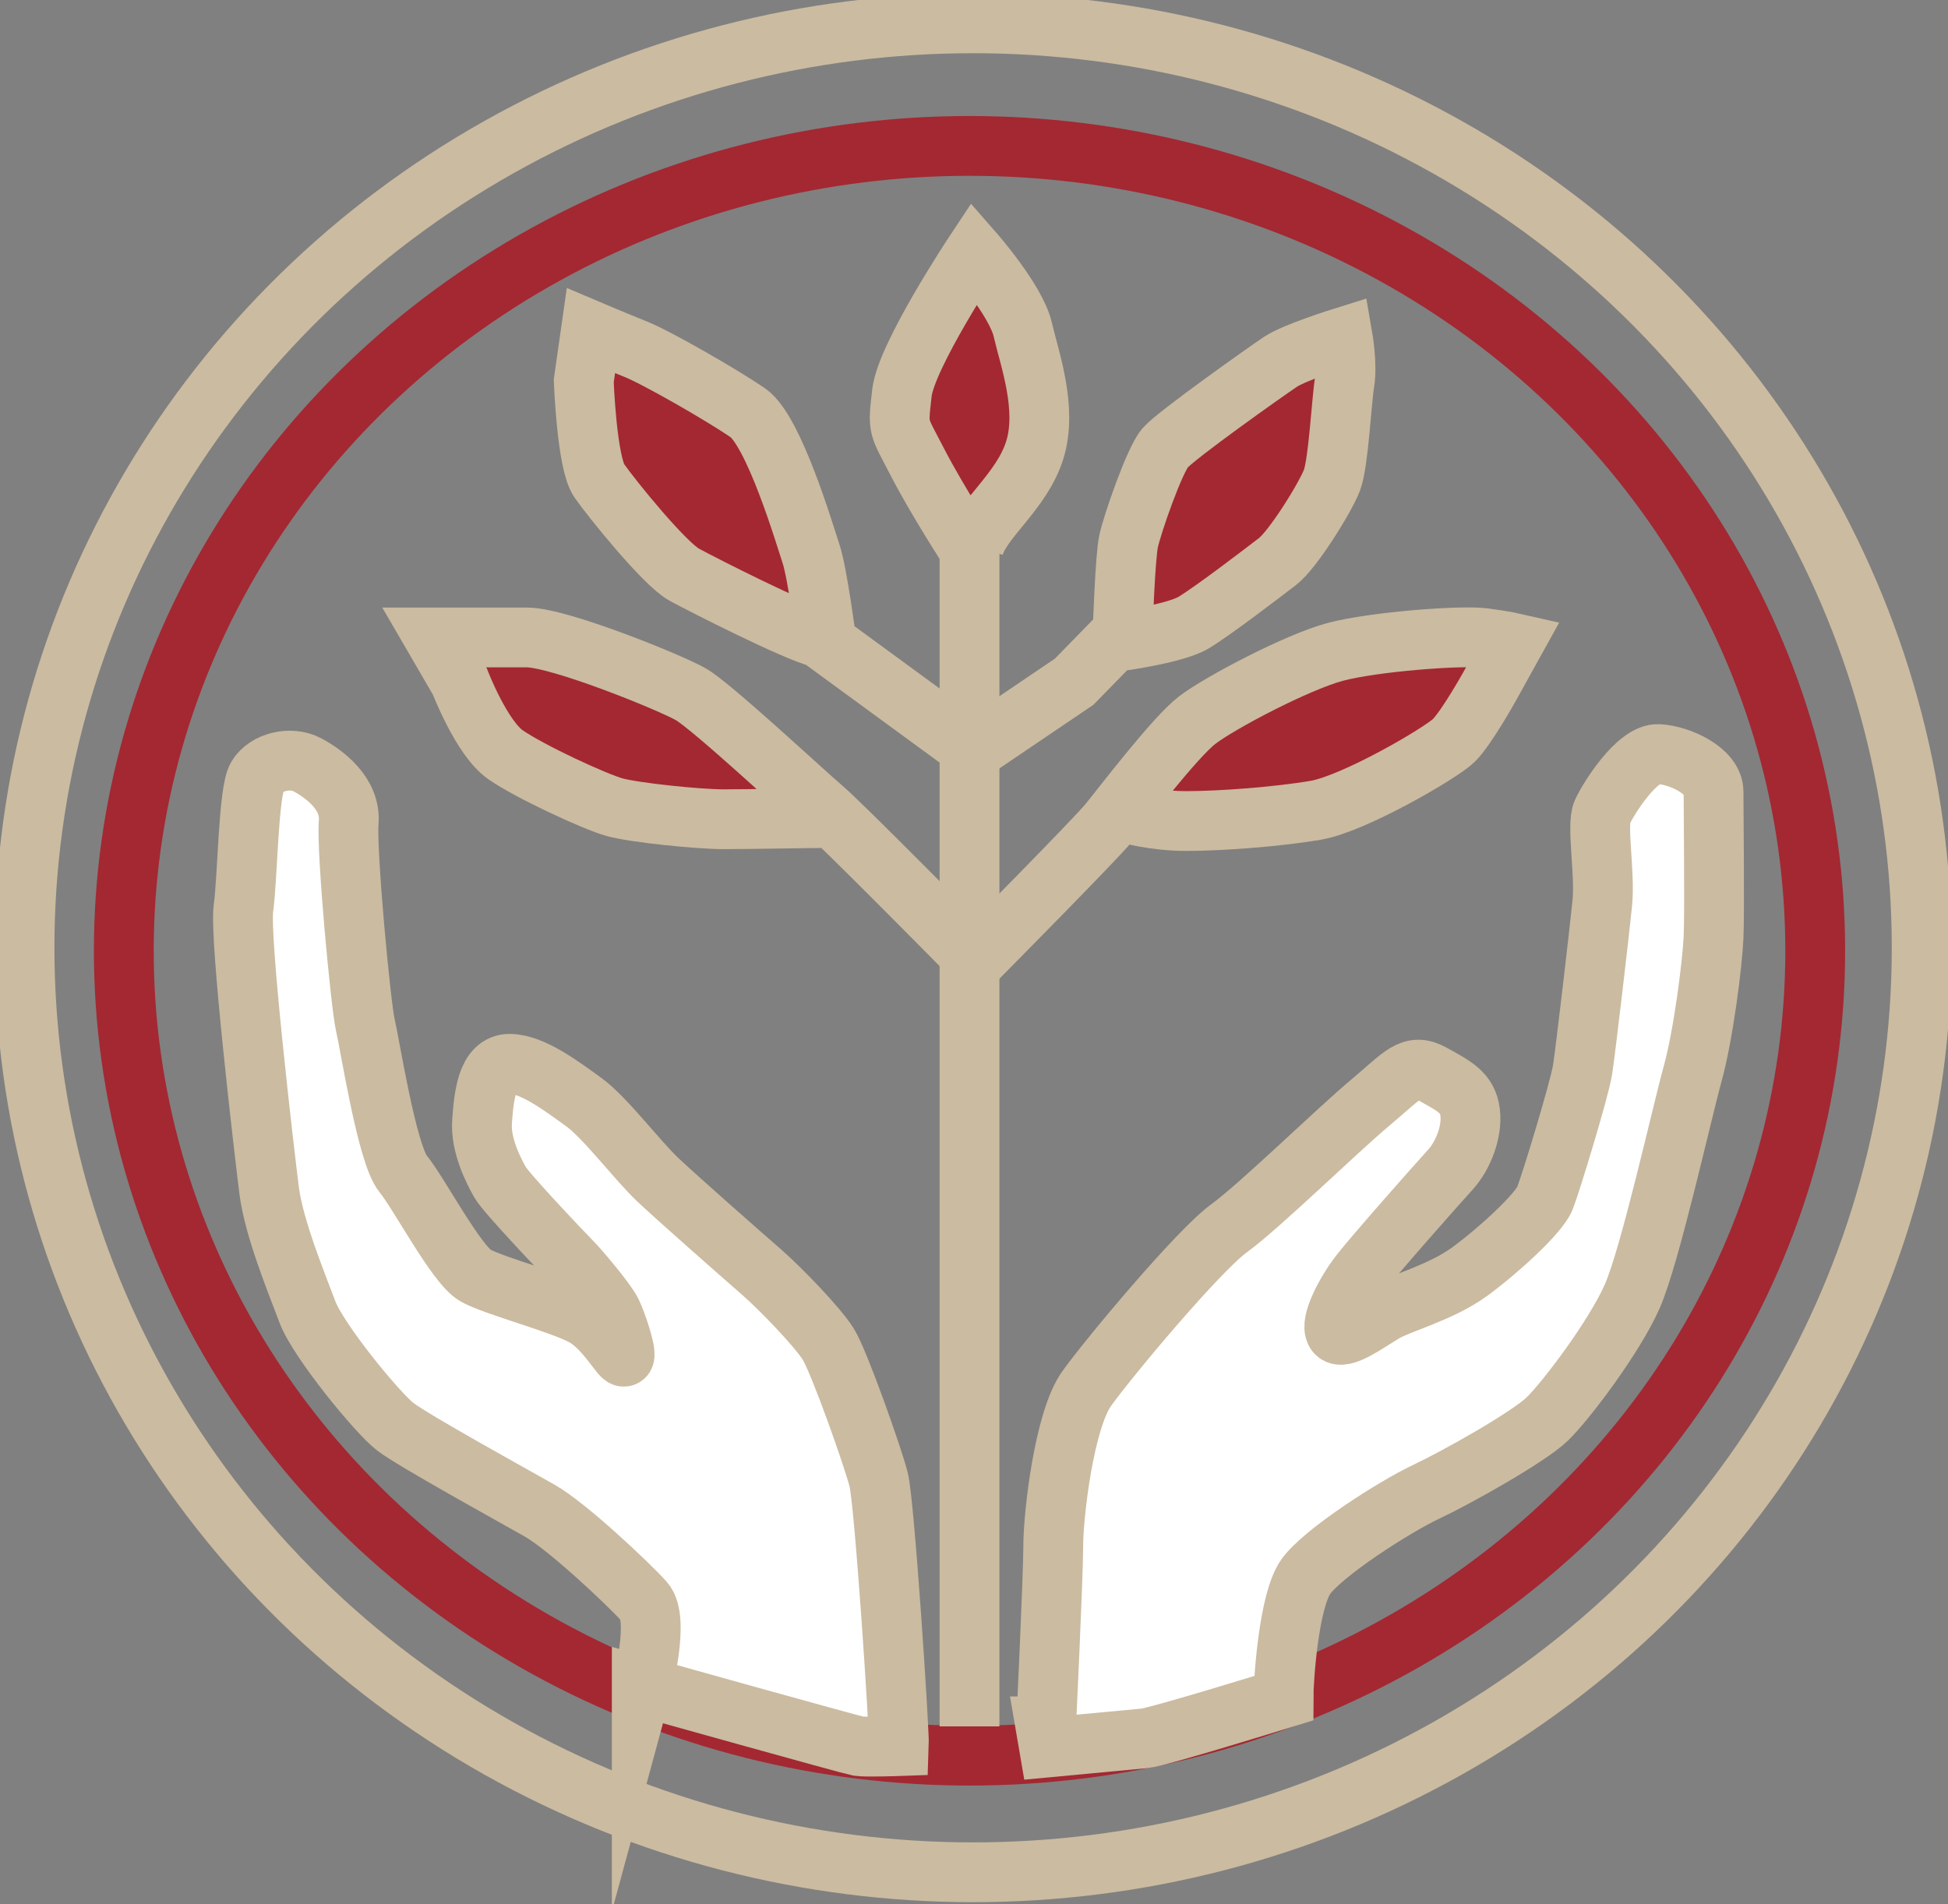 <svg xmlns="http://www.w3.org/2000/svg" xmlns:xlink="http://www.w3.org/1999/xlink" viewBox="0 0 325.7 318.4"><rect x="0" y="0" width="325.7" height="318.4" fill="#808080" stroke="none"/><defs><style>      .st0 {        stroke: #a32832;      }      .st0, .st1, .st2, .st3 {        stroke-miterlimit: 10;        stroke-width: 10px;      }      .st0, .st2 {        fill: none;      }      .st1 {        fill: #fff;      }      .st1, .st2, .st3 {        stroke: #cbbba0;      }      .st4 {        display: none;      }      .st3 {        fill: #a32832;      }    </style></defs><g id="Layer_1" class="st4"><image width="1024" height="1024" transform="translate(-349.2 -574.9)"></image><image width="3440" height="1440" transform="translate(-4792.9 -476.4)"></image></g><g id="Layer_2"><g><ellipse class="st2" cx="162.7" cy="158.5" rx="158.6" ry="154.6"></ellipse><ellipse class="st0" cx="162.1" cy="159" rx="141.4" ry="134.6"></ellipse></g></g><g id="Layer_3"><path class="st1" d="M107.3,282.2s3.1-11.4.4-14.4-12.9-12.6-17.5-15.2-21.1-11.7-24.1-14-12.9-14.4-14.7-19.2-5.6-14-6.4-20.3-5-42.3-4.3-47.2.8-19.5,2.3-22,5.6-3.5,8.4-2,7.3,4.8,6.9,9.6,2,30.6,2.8,34,3.6,21.5,6.3,24.8,8.9,15.2,12.1,17,14.7,4.8,18.3,6.9,6.3,7.4,6.6,6.6-1.2-5.4-2.1-7.3-5.6-7.4-6.6-8.4-11.1-11.6-12.1-13.4-3.3-6.1-3-10.2.8-9.6,4.6-9.6,8.8,3.8,12.4,6.4,8.9,9.7,12.4,13,14.2,12.7,17.3,15.4,9.4,9.2,11.2,12.1,7.4,18.7,8.4,22.6,3.5,42.2,3.4,44.6c0,0-5.6.2-6.8,0s-36.2-10-36.2-10Z"></path><path class="st1" d="M174.9,288.7s1.2-25.1,1.2-30.2,1.8-21,5.6-26.3,18.7-23.1,23.8-26.8,18.2-16.5,23.6-21,6.8-6.8,10.4-4.8,5.9,3.1,6.3,6.4-1.2,7.3-3.3,9.6-12.9,14.5-15.2,17.5-5,8.1-4,9.7,5.4-1.7,8.1-3.3,9.5-3.3,14.4-6.9,11.5-9.7,12.5-12.2,5.8-18.3,6.3-21.5,2.8-22.9,3.3-27.9-1-13,0-15.2,5.8-9.9,9.4-9.7,9.2,2.8,9.2,6.3.2,20,0,24.4-1.7,16.3-3.5,22.8-7.1,30.4-10.1,37.2-11.1,17.5-14.2,20.5-15,9.7-20.3,12.2-17.3,10.2-20.1,14.2-3.7,17-3.7,20.3c0,0-21,6.5-23.2,6.7s-16,1.5-16,1.5l-.6-3.5Z"></path><path class="st3" d="M162.1,288.7V92s-5.4-8.3-8.7-14.7-3.3-5.4-2.6-11.6,12.1-23.4,12.1-23.4c0,0,7,8,8.1,12.8s4.2,13.2,2,20.2-9.1,11.7-10.2,16.3"></path><path class="st3" d="M163.5,160.2s19.5-19.7,21.8-22.5,11.1-14.4,14.9-17.3,16.7-9.7,23.1-11.4,21.1-2.8,24.8-2.3,5,.8,5,.8l-4.1,7.4s-3.8,6.8-5.9,8.9-16.7,10.6-23.1,11.7-16,1.8-21.6,1.8-9.9-1.3-9.9-1.3"></path><path class="st3" d="M161.6,159s-20.8-21.1-24.1-23.9-18.5-17-22-19-22-9.5-27.4-9.5-15.5,0-15.5,0l4.3,7.4s3.6,9.4,7.6,12.2,15,7.9,18.3,8.8,13.9,2,18.2,2,14.4-.2,17.1-.2"></path><path class="st3" d="M160.2,123.6l-22-16.1s-1.5-11.6-2.6-14.9-6.2-20.6-10.6-23.6-15.2-9.2-18.7-10.6-7.5-3.1-7.5-3.1l-1.2,8.4s.5,13.7,2.6,16.7,10.9,13.9,14.2,15.7,18.5,9.5,22.5,10.5"></path><path class="st3" d="M163.2,125.1l16.4-11.1,8.1-8.3s.4-12.4,1-15.2,4.3-13.5,6.1-15.6,16.9-12.8,19.3-14.4,10.4-4.1,10.4-4.1c0,0,.8,4.6.3,7.6s-1,13.4-2.1,16.3-6.5,11.6-9.1,13.6-10.7,8.2-14,10.2-13.6,3.3-13.6,3.3"></path></g></svg>